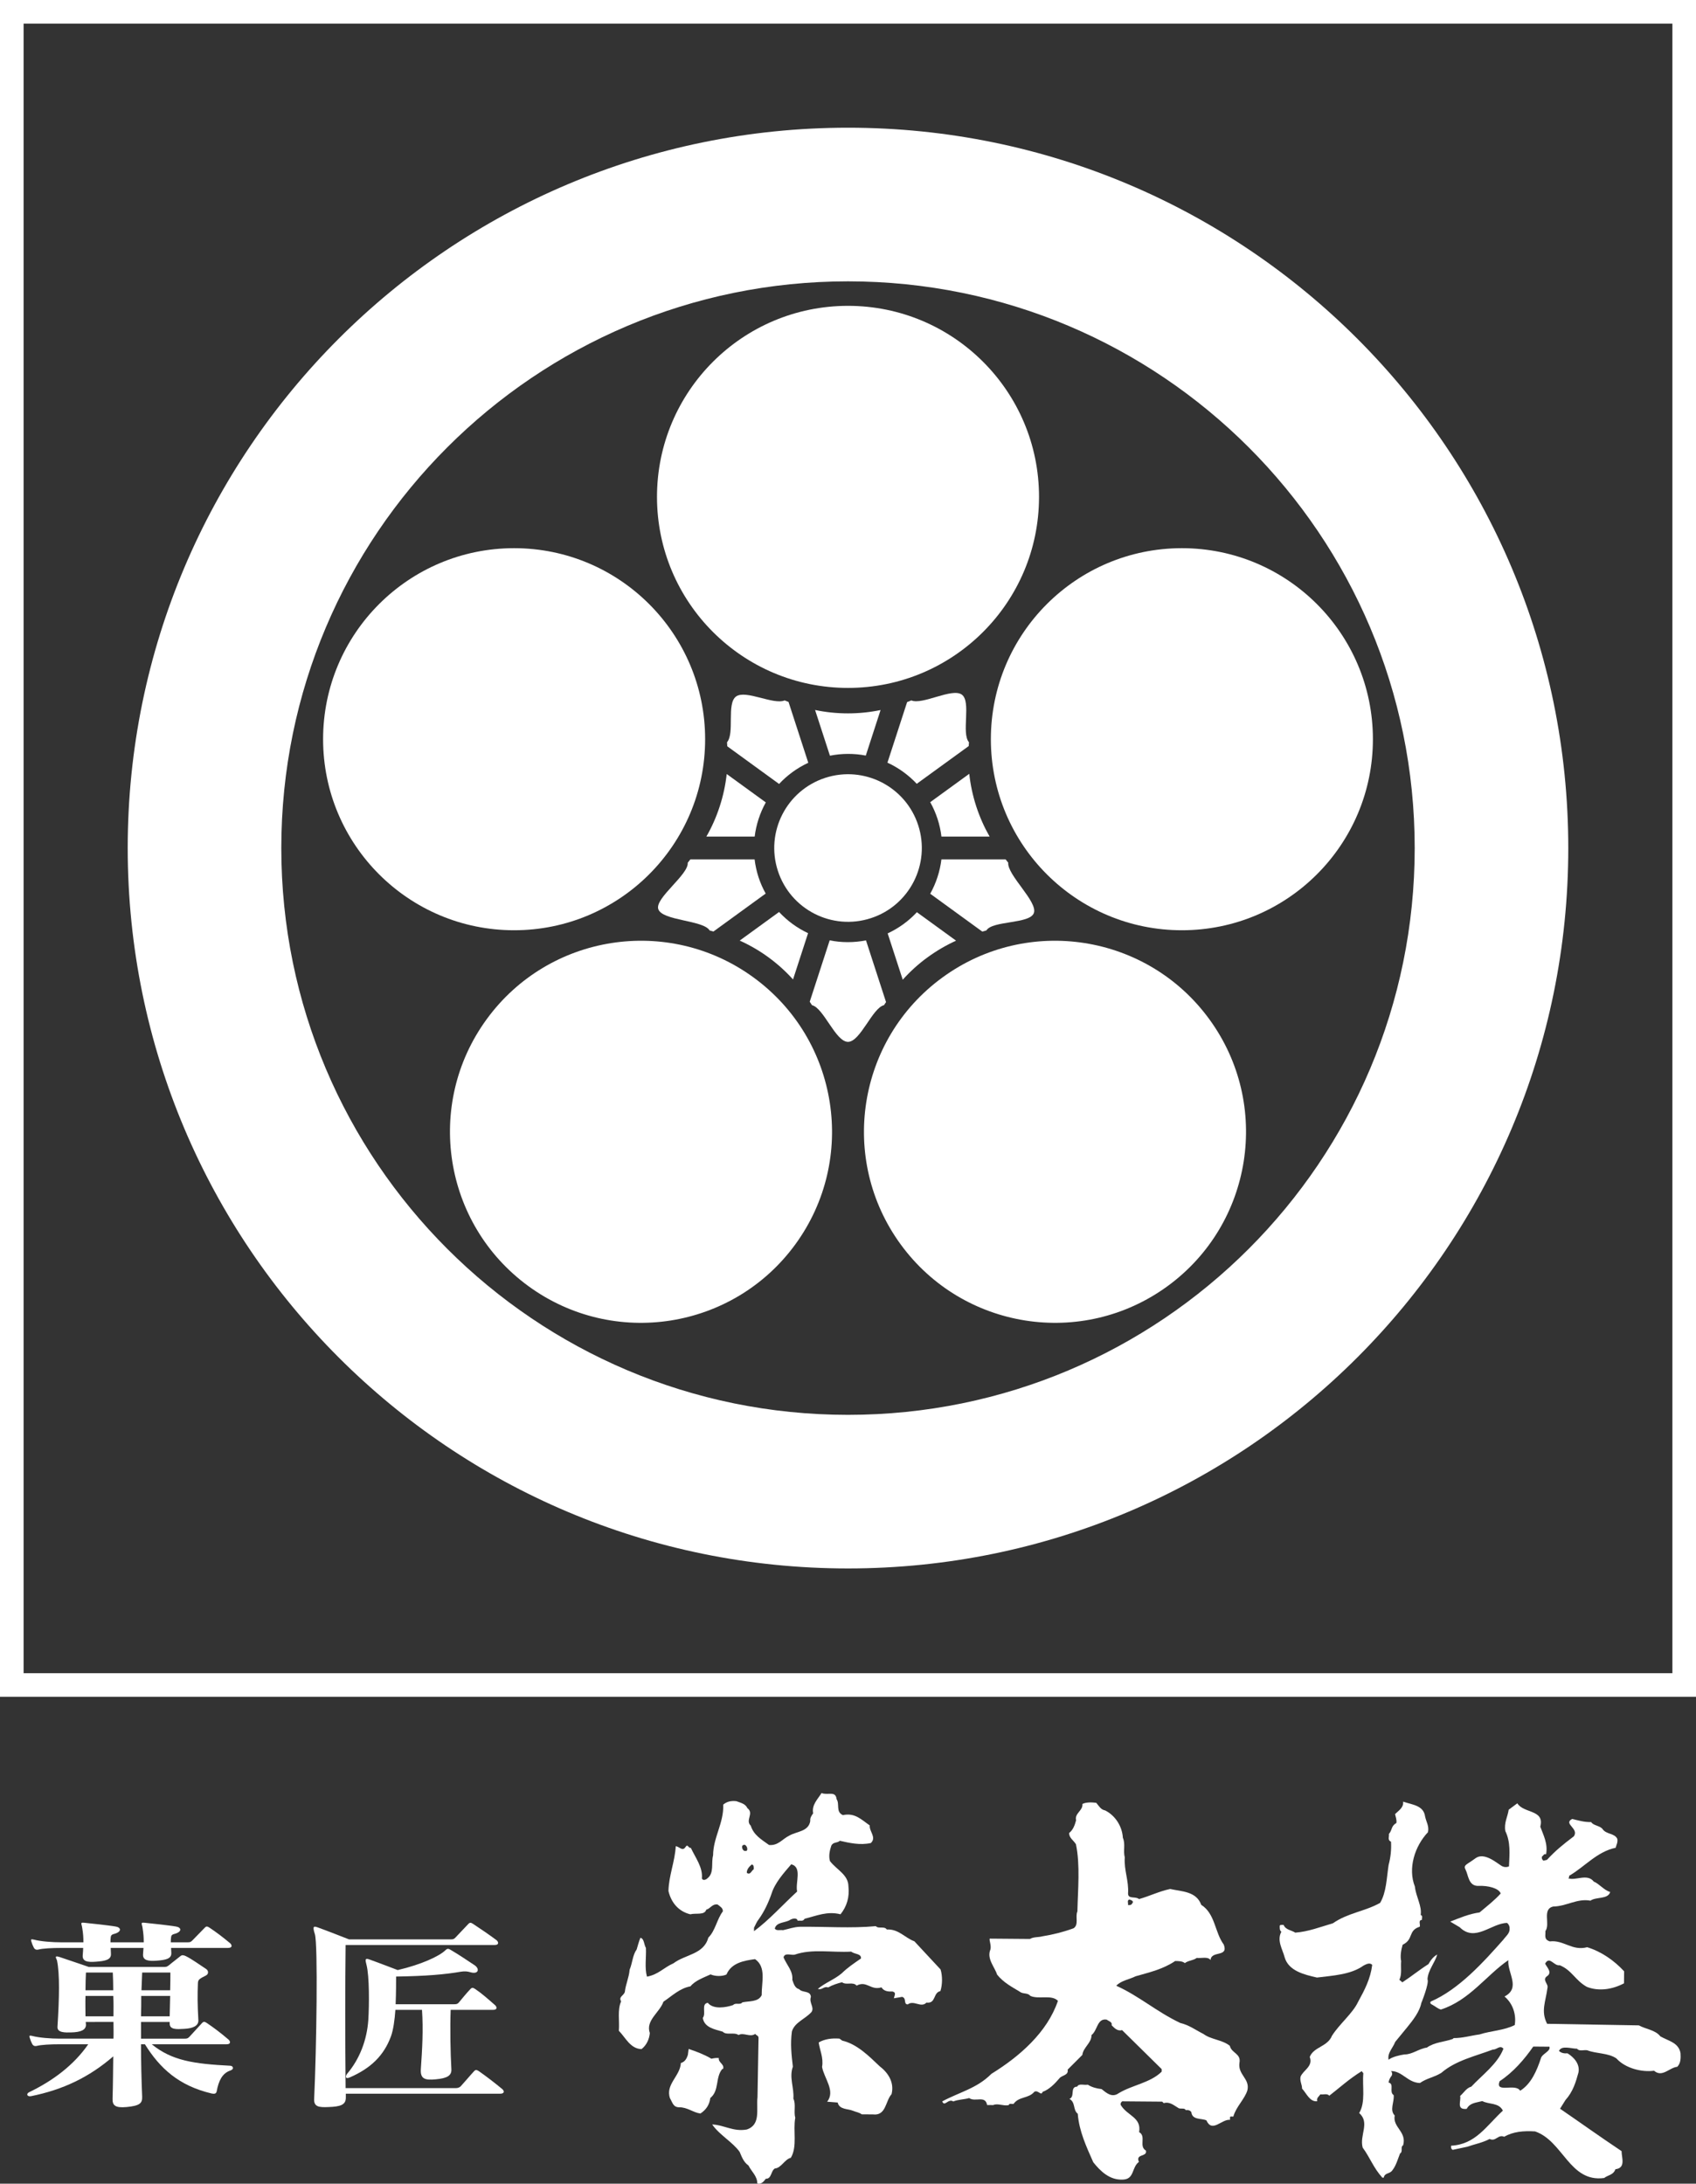 <?xml version="1.0" encoding="utf-8"?>
<!-- Generator: Adobe Illustrator 16.0.0, SVG Export Plug-In . SVG Version: 6.00 Build 0)  -->
<!DOCTYPE svg PUBLIC "-//W3C//DTD SVG 1.1//EN" "http://www.w3.org/Graphics/SVG/1.1/DTD/svg11.dtd">
<svg version="1.1" id="レイヤー_1" xmlns="http://www.w3.org/2000/svg" xmlns:xlink="http://www.w3.org/1999/xlink" x="0px"
	 y="0px" width="180px" height="231.736px" viewBox="0 0 180 231.736" style="enable-background:new 0 0 180 231.736;"
	 xml:space="preserve">
<rect x="0" y="0" width="180" height="231.736" fill="#333333" stroke="none"/>
<g>
	<path style="fill:#FFFFFF;" d="M180,180.066H0V0h180V180.066z M2.505,177.561h174.99V2.505H2.505V177.561z"/>
	<g>
		<path style="fill:#FFFFFF;" d="M90.001,13.553c-42.221,0-76.447,34.228-76.447,76.444c0,42.222,34.227,76.448,76.447,76.448
			c42.218,0,76.444-34.227,76.444-76.448C166.445,47.78,132.219,13.553,90.001,13.553z M90.001,150.145
			c-33.219,0-60.146-26.928-60.146-60.147c0-33.214,26.926-60.141,60.146-60.141c33.215,0,60.144,26.927,60.144,60.141
			C150.145,123.217,123.216,150.145,90.001,150.145z"/>
		<circle style="fill:#FFFFFF;" cx="90.001" cy="52.729" r="20.273"/>
		<circle style="fill:#FFFFFF;" cx="54.564" cy="78.446" r="20.273"/>
		<path style="fill:#FFFFFF;" d="M79.979,103.732c-9.044-6.602-21.726-4.618-28.325,4.426c-6.6,9.044-4.618,21.727,4.427,28.327
			c9.044,6.599,21.727,4.614,28.326-4.427C91.008,123.012,89.026,110.329,79.979,103.732z"/>
		<circle style="fill:#FFFFFF;" cx="125.436" cy="78.446" r="20.273"/>
		<path style="fill:#FFFFFF;" d="M100.021,103.732c9.044-6.602,21.727-4.618,28.325,4.426c6.6,9.044,4.617,21.727-4.428,28.327
			c-9.044,6.599-21.727,4.614-28.326-4.427C88.992,123.012,90.974,110.329,100.021,103.732z"/>
		<path style="fill:#FFFFFF;" d="M102.813,79.172c0.009-0.132,0.015-0.27,0.026-0.404c-0.835-0.951,0.269-4.31-0.759-5.055
			c-1.024-0.746-4.178,1.12-5.357,0.615c-0.149,0.063-0.299,0.118-0.449,0.178l-2.088,6.427c1.165,0.536,2.223,1.298,3.111,2.244
			L102.813,79.172z"/>
		<path style="fill:#FFFFFF;" d="M99.918,88.783h5.114c-0.569-0.996-1.047-2.064-1.417-3.197c-0.375-1.152-0.621-2.311-0.745-3.469
			l-4.143,3.01c0.311,0.558,0.573,1.15,0.778,1.779C99.708,87.527,99.841,88.157,99.918,88.783z"/>
		<path style="fill:#FFFFFF;" d="M107.004,91.547c-0.096-0.111-0.183-0.232-0.275-0.348h-6.814
			c-0.158,1.288-0.565,2.525-1.188,3.646l5.527,4.017c0.146-0.035,0.287-0.088,0.432-0.123c0.639-1.067,4.658-0.663,5.047-1.869
			C110.124,95.666,106.888,92.852,107.004,91.547z"/>
		<path style="fill:#FFFFFF;" d="M91.888,80.183l1.569-4.833c-1.116,0.232-2.271,0.354-3.458,0.354
			c-1.196,0-2.365-0.121-3.493-0.359l1.577,4.851C89.366,79.942,90.656,79.943,91.888,80.183z"/>
		<path style="fill:#FFFFFF;" d="M95.809,103.969c0.777-0.865,1.653-1.664,2.632-2.376c0.967-0.703,1.98-1.292,3.028-1.769
			l-4.158-3.02c-0.859,0.924-1.904,1.693-3.101,2.248L95.809,103.969z"/>
		<path style="fill:#FFFFFF;" d="M78.507,99.816c1.056,0.477,2.079,1.066,3.051,1.776c0.966,0.703,1.837,1.493,2.608,2.349
			l1.596-4.912c-1.153-0.541-2.2-1.303-3.079-2.248L78.507,99.816z"/>
		<path style="fill:#FFFFFF;" d="M88.056,99.791l-2.118,6.516c0.078,0.123,0.167,0.24,0.243,0.366
			c1.228,0.278,2.505,3.891,3.818,3.891s2.591-3.612,3.819-3.894c0.068-0.111,0.149-0.217,0.219-0.328l-2.127-6.548
			C90.607,100.049,89.301,100.04,88.056,99.791z"/>
		<path style="fill:#FFFFFF;" d="M83.688,74.49c-0.137-0.053-0.277-0.105-0.412-0.162c-1.18,0.505-4.133-1.159-5.158-0.414
			c-1.025,0.749-0.123,3.902-0.959,4.854c0.012,0.144,0.019,0.287,0.029,0.43l5.499,3.997c0.858-0.926,1.903-1.693,3.098-2.249
			L83.688,74.49z"/>
		<path style="fill:#FFFFFF;" d="M80.087,91.199h-6.817c-0.096,0.115-0.182,0.239-0.279,0.354c0.11,1.254-3.498,3.756-3.128,4.916
			c0.397,1.254,4.794,1.163,5.454,2.273c0.136,0.032,0.269,0.079,0.403,0.111l5.543-4.028c-0.302-0.546-0.56-1.126-0.762-1.743
			C80.298,92.457,80.165,91.826,80.087,91.199z"/>
		<path style="fill:#FFFFFF;" d="M77.127,82.14c-0.127,1.148-0.371,2.303-0.745,3.446c-0.368,1.133-0.844,2.201-1.414,3.195
			l5.126,0.002c0.158-1.283,0.563-2.513,1.182-3.631L77.127,82.14z"/>
		<path style="fill:#FFFFFF;" d="M92.423,97.439c-4.112,1.338-8.53-0.915-9.866-5.025c-1.337-4.115,0.914-8.529,5.025-9.867
			c4.114-1.338,8.532,0.914,9.868,5.024C98.787,91.686,96.536,96.105,92.423,97.439z"/>
	</g>
	<g>
		<g>
			<path style="fill:#FFFFFF;" d="M105.225,220.075c-1.563,1.565-3.361,1.925-5.221,2.924c0.24,0.642,0.629-0.343,1.171,0.009
				c0.52-0.211,1.146-0.203,1.689-0.36c0.621,0.46,1.717-0.333,1.898,0.737l0.652,0.007c0.466-0.214,1.033,0.114,1.633,0.012
				c0.083-0.241,0.327-0.105,0.519-0.129c0.578-0.823,1.582-0.548,2.213-1.292c0.384-0.237,0.732,0.489,0.873,0.008
				c0.681-0.236,1.283-0.846,1.779-1.429c0.248-0.345,1.008-0.312,0.879-0.929l1.563-1.562c0.089-0.804,0.99-1.274,0.97-2.104
				c0.656-0.504,0.586-1.812,1.617-1.641c0.19,0.158,0.625,0.243,0.514,0.589c0.271,0.27,0.621,0.677,1.112,0.52l4.209,4.145
				l-0.002,0.267c-1.209,1.194-3.142,1.419-4.563,2.288c-0.712,0.501-1.278-0.01-1.819-0.441c-0.543-0.057-1.033-0.195-1.466-0.467
				c-0.381,0.079-0.949-0.166-1.115,0.207c-0.818,0.019-0.201,1.066-0.828,1.301c0.676,0.381,0.344,1.152,0.884,1.583
				c0.147,1.869,0.923,3.507,1.645,5.142c0.754,0.939,1.725,1.91,3.14,1.842c1.251-0.045,0.909-1.275,1.704-1.883
				c-0.401-0.885,0.929-0.501,0.743-1.197c-0.785-0.458,0.068-1.52-0.718-1.957c0.258-1.598-1.265-1.718-1.962-2.896
				c-0.025-0.163,0.029-0.269,0.166-0.374l4.244,0.035l0.162,0.158c0.629-0.182,1.059,0.224,1.521,0.495
				c0.215,0.189,0.706-0.047,0.812,0.249c0.245-0.026,0.463,0,0.598,0.217c0.102,0.856,1.057,0.622,1.599,0.867
				c0.613,1.368,1.605-0.146,2.503-0.059l0.002-0.217c-0.026-0.211,0.218-0.104,0.354-0.13c0.282-1.037,1.212-1.857,1.492-2.791
				c0.283-1.225-1.02-1.638-0.846-2.892c0.199-1.015-0.836-1.021-1.02-1.823c-0.81-0.65-2.008-0.66-2.792-1.252
				c-0.812-0.406-1.515-0.947-2.464-1.17c-2.574-1.222-4.33-2.839-6.798-3.952c0.522-0.557,1.367-0.659,2.049-1.002
				c1.446-0.413,2.917-0.749,4.204-1.622c0.381,0.006,0.762,0.006,1.031,0.223c0.357-0.291,0.873-0.259,1.257-0.552
				c0.489,0.06,1.171-0.176,1.468,0.226c0.063-1.04,1.934-0.25,1.4-1.644c-0.969-1.315-0.896-3.265-2.387-4.213
				c-0.53-1.447-2.055-1.406-3.303-1.685c-1.201,0.26-2.185,0.76-3.303,1.072c-0.352-0.325-1.17,0.044-1.163-0.598
				c0.092-1.361-0.444-2.461-0.35-3.822c-0.187-0.751,0.093-1.39-0.201-2.086c-0.071-1.205-0.795-2.357-1.88-2.901
				c-0.462-0.082-0.648-0.458-0.946-0.809c-0.435-0.054-1.059-0.088-1.468,0.122c0.074,0.722-0.854,0.982-0.67,1.732
				c-0.139,0.504-0.308,1.012-0.745,1.356c0.022,0.533,0.429,0.724,0.726,1.181c0.47,2.193,0.203,4.889,0.157,7.134
				c-0.25,0.557,0.178,1.389-0.396,1.784c-1.063,0.393-2.182,0.677-3.3,0.855c-0.463,0.127-0.952,0.047-1.336,0.284l-4.27-0.035
				c-0.084,0.158,0.185,0.722,0.072,1.149c-0.416,0.983,0.446,1.846,0.711,2.676c0.701,0.861,1.568,1.296,2.406,1.809
				c0.324,0.268,0.844,0.086,1.112,0.439c0.867,0.407,2.259-0.172,2.935,0.53C111.139,215.689,108.207,218.229,105.225,220.075z
				 M119.855,201.577c0.217,0.054,0.541,0.19,0.295,0.431c-0.083,0.186-0.273,0.158-0.436,0.155
				C119.77,201.949,119.582,201.682,119.855,201.577z"/>
			<g>
				<path style="fill:#FFFFFF;" d="M65.679,215.508c0.701,0.703,1.208,1.907,2.405,1.945c0.519-0.396,0.825-1.037,0.884-1.703
					c-0.478-1.34,1.053-2.184,1.443-3.327c0.904-0.606,1.727-1.427,2.87-1.632c0.495-0.613,1.396-0.926,2.134-1.266
					c0.487,0.217,1.224,0.226,1.687,0.012c0.527-1.251,1.89-1.477,3.034-1.631c1.218,0.84,0.688,2.437,0.703,3.825
					c-0.36,0.745-1.338,0.604-2.047,0.759c-0.247,0.319-0.735-0.008-0.981,0.287c-0.765,0.261-2.1,0.492-2.691-0.236
					c-0.736,0.102-0.147,1.147-0.531,1.598c0.155,1.018,1.242,1.214,2.109,1.461c0.406,0.428,1.198,0.01,1.685,0.359
					c0.521-0.314,1.222,0.277,1.769-0.119c0.135,0.188,0.354,0.163,0.351,0.432l-0.108,6.275c-0.146,1.254,0.384,2.939-1.143,3.438
					c-1.419,0.254-2.391-0.477-3.669-0.537c0.78,1.127,2.161,1.857,2.914,2.906c0.214,0.482,0.398,1.073,0.94,1.453
					c0.321,0.641,0.942,1.127,0.935,1.9c0.435,0.137,0.71-0.234,0.903-0.499c0.625,0.03,0.523-0.823,0.961-1.087
					c0.68-0.047,1.042-0.981,1.698-1.135c0.716-1.224,0.213-2.882,0.469-4.241c-0.185-0.645,0.095-1.444-0.201-2.034
					c0.092-1.174-0.471-2.248-0.054-3.392c-0.151-1.283-0.278-2.407-0.103-3.741c0.307-0.986,1.397-1.298,2.085-2.066
					c0.33-0.506-0.292-0.966-0.069-1.604c-0.049-0.695-0.894-0.406-1.244-0.813c-0.463-0.111-0.593-0.618-0.727-0.993
					c0.09-0.933-0.585-1.554-0.933-2.386c0.142-0.532,0.791-0.205,1.173-0.283c1.883-0.653,3.92-0.208,6.015-0.325
					c0.352,0.296,1.089,0.194,1.029,0.729c-0.795,0.554-1.369,0.924-2.054,1.585c-0.796,0.662-1.723,0.978-2.519,1.636
					c0.461,0.164,0.629-0.314,1.091-0.15c0.466-0.262,0.955-0.42,1.475-0.551c0.432,0.352,1.17-0.097,1.547,0.36
					c1.066-0.577,1.492,0.546,2.636,0.182c0.27,0.431,0.731,0.46,1.166,0.438c0.463,0.111,0.188,0.452,0.157,0.721l0.872-0.15
					c0.516,0.162,0.103,0.772,0.593,0.803c0.657-0.499,1.411,0.414,1.987-0.195c1.033,0.139,0.689-1.064,1.479-1.218
					c0.224-0.667,0.231-1.629,0.02-2.298l-2.778-2.986c-1.029-0.381-1.676-1.322-2.928-1.254c-0.269-0.4-0.869-0.033-1.168-0.355
					c-2.612,0.246-5.385,0.035-8.079,0.067c-0.625,0.023-1.172,0.231-1.771,0.36c-0.299-0.056-0.681,0.103-0.871-0.167
					c0.169-0.72,1.148-0.606,1.614-0.921c0.219-0.134,0.735-0.289,0.816,0.086c0.243-0.05,0.569,0.113,0.734-0.208
					c1.254-0.311,2.401-0.835,3.813-0.476c0.661-0.824,0.968-1.81,0.841-2.959c-0.016-1.254-1.236-1.746-1.963-2.688
					c-0.159-0.563-0.019-1.148,0.151-1.654c0.221-0.398,0.627-0.238,0.902-0.5c0.977,0.223,2.145,0.496,3.289,0.238
					c0.631-0.609-0.18-1.201-0.119-1.869c-0.867-0.594-1.567-1.375-2.849-1.091c-0.787-0.354-0.316-1.178-0.667-1.688
					c-0.1-0.938-0.92-0.382-1.6-0.656c-0.385,0.639-1.069,1.248-0.889,2.156c-0.136,0.188-0.356,0.479-0.305,0.8
					c-0.173,1.148-1.452,1.109-2.218,1.557c-0.764,0.371-1.179,1.086-2.158,1c-0.864-0.621-1.623-1.054-1.942-2.049
					c-0.62-0.59,0.394-1.302-0.364-1.869c-0.213-0.481-0.757-0.569-1.164-0.732c-0.598-0.06-1.007,0.046-1.391,0.362
					c0.066,1.978-1.063,3.464-1.079,5.39c-0.224,0.826,0.148,1.869-0.618,2.449c-0.139,0.136-0.466,0.266-0.571-0.004
					c0.119-1.176-0.689-2.195-1.17-3.241c-0.273,0.053-0.325-0.483-0.571-0.085c-0.331,0.504-0.68-0.085-1.032-0.086
					c-0.096,1.653-0.733,3.092-0.775,4.747c0.29,1.231,1.07,2.171,2.32,2.474c0.572-0.156,1.523,0.122,1.69-0.49
					c0.435-0.105,0.631-0.639,1.203-0.553c0.268,0.217,0.567,0.354,0.564,0.726c-0.631,0.823-0.806,2.077-1.547,2.794
					c-0.477,1.785-2.436,1.768-3.696,2.721c-1.064,0.471-1.588,1.188-2.814,1.418c-0.265-0.938-0.065-2.029-0.111-3.045
					c-0.214-0.349-0.181-1.017-0.589-1.074c-0.167,0.398-0.279,0.855-0.392,1.229c-0.438,0.607-0.446,1.436-0.75,2.157
					c-0.062,0.826-0.422,1.544-0.51,2.37c-0.141,0.401-0.685,0.502-0.391,0.986C65.507,213.29,65.767,214.468,65.679,215.508z
					 M80.026,204.566c0.167-0.293,0.25-0.586,0.525-0.93c0.551-0.768,0.993-1.702,1.329-2.66c0.362-1.174,1.297-2.206,2.095-3.135
					c1.193,0.303,0.417,1.926,0.627,2.889c-1.453,1.324-2.963,3.021-4.579,4.21L80.026,204.566z M79.782,197.862
					c0.244,0.028,0.215,0.319,0.214,0.51c-0.191,0.077-0.387,0.691-0.738,0.364C79.262,198.363,79.509,198.098,79.782,197.862z
					 M78.766,195.902c0.329-0.398,0.65,0.22,0.513,0.459c-0.056,0.105-0.192,0.051-0.301,0.051
					C78.817,196.304,78.736,196.143,78.766,195.902z"/>
				<path style="fill:#FFFFFF;" d="M88.903,223.123c0.185,0.775,1.11,0.65,1.598,0.867c0.325,0.137,0.732,0.192,0.948,0.383
					l1.197,0.009c1.413,0.173,1.318-1.431,1.977-2.147c0.312-1.251-0.36-2.273-1.279-2.975c-1.16-1.105-2.402-2.344-3.951-2.705
					l-0.298-0.215c-0.814-0.061-1.577,0.041-2.205,0.407c0.103,0.806,0.531,1.61,0.359,2.599c0.207,1.201,1.447,2.547,0.539,3.688
					L88.903,223.123z"/>
				<path style="fill:#FFFFFF;" d="M75.502,218.473c-0.732-0.434-1.573-0.76-2.414-1.033l-0.086,0.641
					c-0.139,0.4-0.306,0.719-0.741,0.85c-0.066,1.387-1.679,2.282-1.147,3.754c0.268,0.432,0.319,0.939,0.973,0.943
					c0.842-0.019,1.517,0.574,2.252,0.66c0.6-0.395,0.959-0.926,1.046-1.646c0.986-0.793,0.508-2.186,1.278-3.087h0.081
					c0.169-0.51-0.539-0.674-0.453-1.154C76.021,218.371,75.747,218.42,75.502,218.473z"/>
			</g>
			<g>
				<path style="fill:#FFFFFF;" d="M149.342,215.143c0.614-0.756,1.318-1.645,1.5-2.566c0,0,0.87-2.129,0.66-2.543
					c0.066-0.977,0.797-1.756,1.036-2.623c-0.436,0.243-0.701,0.618-0.935,1.023c-1.051,0.67-1.779,1.288-2.77,1.933l-0.318-0.275
					c0.297-0.565,0.13-1.327,0.192-1.978c-0.11-0.489-0.021-1.145,0.158-1.737c1.192-0.562,0.538-1.512,1.815-1.91
					c0.088-0.243-0.197-0.704,0.239-0.728c-0.028-0.191,0.119-0.436-0.141-0.518c0.153-0.949-0.506-1.955-0.613-3.014
					c-0.763-1.932-0.02-4.287,1.386-5.77c0.15-0.65-0.194-1.111-0.305-1.682c-0.163-1.169-1.351-1.23-2.334-1.562
					c0.082,0.624-0.47,0.943-0.85,1.319c0.055,0.301,0.196,0.598,0.137,0.951c-0.583,0.319-0.413,0.729-0.793,1.16
					c0.055,0.271-0.18,0.65,0.224,0.816c0.052,0.868-0.043,1.68-0.252,2.463c-0.216,1.385-0.229,2.902-0.905,4.036
					c-1.629,0.911-3.426,1.058-5.001,2.159c-1.336,0.396-2.644,0.9-4.005,0.998c-0.403-0.273-1.013-0.279-1.238-0.824
					c-0.145,0.028-0.318-0.054-0.407,0.08c-0.001,0.242-0.034,0.487,0.169,0.65c-0.5,0.944,0.129,1.846,0.353,2.719
					c0.422,1.438,2.069,1.829,3.428,2.14c1.653-0.206,3.594-0.3,4.935-1.266c0.263-0.132,0.67-0.372,0.928-0.075
					c-0.187,1.492-0.805,2.653-1.512,3.949c-0.561,1.189-1.961,2.318-2.754,3.561c-0.473,1.19-1.95,1.176-2.365,2.26
					c0.396,1.005-0.737,1.43-0.976,2.105c-0.091,0.487,0.167,0.815,0.162,1.25c0.462,0.491,0.827,1.443,1.612,1.341
					c-0.113-0.354,0.206-0.515,0.325-0.729c0.317,0.057,0.726-0.129,0.953,0.144c1.079-0.835,2.13-1.8,3.441-2.604l0.172,0.219
					c-0.129,1.41,0.264,3.065-0.443,4.226c1.179,1.015,0.009,2.361,0.374,3.667c0.801,1.09,1.14,2.148,2.086,3.188l0.145,0.002
					c0.121-0.57,0.641-0.35,0.936-0.807c0.38-0.484,0.559-1.16,0.796-1.758c0.35-0.186,0.008-0.732,0.327-0.864
					c0.418-1.459-1.133-1.898-0.891-3.17c-0.573-0.574-0.03-1.427-0.11-2.162c-0.519-0.328,0.098-1.192-0.538-1.333
					c0.031-0.271,0.148-0.513,0.325-0.729c0.234-0.458-0.429-0.681-0.224-1.032c0.06-0.134,0.234-0.242,0.003-0.354
					c-0.427-0.87,0.308-1.453,0.603-2.211L149.342,215.143z"/>
				<path style="fill:#FFFFFF;" d="M178.359,217.895c-0.193-1.123-1.235-1.287-2.141-1.792c-0.533-0.69-1.543-0.759-2.281-1.169
					l-9.738-0.166c-0.695-1.343-0.146-2.368,0.035-3.798c0.137-0.437-0.6-0.845-0.057-1.245c0.608-0.398,0.008-0.935-0.19-1.342
					c0.479-0.865,0.939,0.29,1.549,0.168c1.308,0.541,1.636,1.599,2.876,2.295c1.277,0.508,2.729,0.271,3.947-0.374l0.012-1.276
					c-1.068-1.16-2.442-2.104-3.92-2.555c-1.622,0.426-2.486-0.797-3.971-0.617c-0.641-0.225-0.434-0.596-0.463-1.095
					c0.545-0.743-0.385-2.337,0.832-2.606c1.416-0.023,2.535-0.885,3.948-0.623c0.61-0.433,1.854-0.113,2.098-0.919
					c-0.673-0.192-1.172-0.882-1.743-1.104c-0.698-0.906-1.953-0.047-2.726-0.36c0.135-0.032,0.103-0.157,0.104-0.249
					c1.726-1.016,2.954-2.561,4.945-2.982c0.07-0.313,0.241-0.557,0.176-0.935c-0.297-0.653-1.208-0.444-1.607-1.102
					c-0.366-0.343-0.939-0.317-1.172-0.692c-0.741,0.024-1.313-0.166-2.02-0.327c-0.982,0.522,0.766,1.002,0.185,1.84
					c-1.187,0.894-1.968,1.541-2.853,2.497l-0.371,0.093c-0.166-0.126-0.2-0.252-0.166-0.439c0.137-0.06,0.206-0.339,0.441-0.243
					c0.213-1.121-0.285-2.027-0.614-2.93c0.489-1.836-1.772-1.386-2.438-2.479l-0.915,0.677c-0.106,0.745-0.518,1.396-0.357,2.271
					c0.573,1.17,0.444,2.436,0.385,3.753c-0.199,0.071-0.497,0.12-0.796-0.067c-0.52-0.318-1.845-1.488-2.766-0.797
					c-0.923,0.693-1.324,0.693-1.037,1.225c0.288,0.531,0.288,1.755,1.383,1.702c0.957-0.047,2.139,0.234,2.338,0.806
					c-0.628,0.705-1.422,1.32-2.245,2.012c-1.114,0.146-2.162,0.605-3.11,0.971l1.007,0.6c1.636,1.63,3.374-0.441,5.024-0.459
					c0.2,0.155,0.299,0.437,0.265,0.592c0.063,0.498-0.446,0.87-0.652,1.176c-2.108,2.384-4.729,5.29-7.706,6.573
					c0,0-0.199,0.19,0.166,0.345c0.301,0.158,0.567,0.41,0.904,0.505c3.041-0.974,4.85-3.669,7.157-5.238
					c-0.112,1.37,1.354,2.937-0.404,3.856c0.903,0.755,1.263,1.941,1.085,3.028c-1.152,0.583-2.533,0.604-3.75,0.999
					c-0.911,0.119-1.789,0.393-2.732,0.385l-0.102,0.093c-0.813,0.305-1.925,0.329-2.739,0.913
					c-0.843,0.118-1.556,0.734-2.364,0.728c0,0-3.187,0.396-1.467,1.765c1.215-0.021,1.775,1.227,3.09,1.268
					c0.747-0.521,1.454-0.578,2.267-1.074c1.53-1.325,3.623-1.776,5.482-2.479c0.405,0.035,0.746-0.522,1.113-0.086
					c-0.621,1.617-2.284,2.816-3.405,4.022c-0.543,0.152-0.815,0.681-1.189,0.987c0.129,0.529-0.451,1.491,0.697,1.375
					c0.342-0.65,0.98-0.646,1.657-0.828c0.704,0.379,1.751,0.137,2.182,1.014c-1.768,1.636-2.896,3.587-5.492,3.723
					c-0.034,0.187-0.003,0.342,0.165,0.438l1.553-0.33c0.775-0.273,1.62-0.425,2.366-0.823c0.671,0.317,0.881-0.521,1.552-0.235
					c0.947-0.553,2.062-0.641,3.273-0.567c2.99,1.02,3.66,5.446,7.337,4.942c0.373-0.309,0.979-0.303,1.187-0.926
					c1.147-0.145,0.652-1.239,0.658-1.924c-2.311-1.542-4.42-3.053-6.531-4.5l0.582-0.93c0.782-0.864,1.095-1.893,1.373-2.916
					c0.177-0.901-0.49-1.622-1.161-2.033c-0.371,0.03-0.673-0.034-0.907-0.256c0.274-0.619,1.282-0.238,1.922-0.234
					c0.233,0.314,0.707,0.1,1.078,0.166c0.973,0.381,2.221,0.267,3.093,0.864c0.967,1.066,2.716,1.482,3.997,1.307
					c0.87,0.753,1.621-0.333,2.465-0.419C178.384,218.951,178.387,218.423,178.359,217.895z M163.527,218.467
					c-0.416,1.242-1.002,2.666-2.188,3.406c-0.498-0.844-2.7,0.323-2.182-1.012c1.457-0.953,2.648-2.348,3.571-3.678l1.717,0.014
					C164.61,217.695,163.633,217.938,163.527,218.467z"/>
			</g>
		</g>
		<path style="fill:#FFFFFF;" d="M24.414,206.209c0.17,0.132,0.34,0.507-0.219,0.507h-6.039c0,0.157,0.024,0.313,0.024,0.513
			c0.048,0.66-0.634,0.771-1.56,0.841c-0.877,0.063-1.485-0.023-1.438-0.688c0.025-0.246,0.025-0.465,0.049-0.665h-3.482
			c0,0.177,0.025,0.376,0.025,0.621c0.048,0.663-0.683,0.774-1.607,0.841c-0.877,0.066-1.437-0.021-1.387-0.688
			c0.023-0.287,0.048-0.552,0.048-0.774H6.492c-0.951,0-1.948,0.046-2.435,0.177c-0.196,0.046-0.365-0.02-0.463-0.199
			c-0.099-0.177-0.195-0.418-0.269-0.662c-0.073-0.241-0.023-0.265,0.269-0.199c0.729,0.199,1.996,0.287,2.897,0.287h2.361
			c0-0.486-0.023-0.928-0.122-1.506c-0.049-0.441-0.268-0.617,0.17-0.574c1.072,0.111,2.337,0.244,3.336,0.397
			c0.633,0.091,0.682,0.532,0,0.755c-0.292,0.086-0.462,0.109-0.487,0.418c-0.024,0.199-0.024,0.355-0.024,0.51h3.53
			c0-0.486-0.024-0.908-0.121-1.506c-0.048-0.441-0.269-0.617,0.17-0.574c1.071,0.111,2.338,0.244,3.337,0.397
			c0.631,0.091,0.68,0.532,0,0.755c-0.293,0.086-0.462,0.109-0.487,0.418c-0.026,0.199-0.026,0.355-0.026,0.51h1.778
			c0.244,0,0.34-0.021,0.511-0.199c0.391-0.398,0.877-0.908,1.315-1.35c0.17-0.176,0.267-0.156,0.511,0
			C23.001,205.08,23.585,205.521,24.414,206.209z M24.462,219.22c0.268,0.022,0.438,0.353-0.024,0.51
			c-0.852,0.286-1.242,1.106-1.437,2.191c-0.048,0.267-0.243,0.311-0.537,0.243c-3.48-0.817-5.502-2.678-7.084-5.224h-0.414
			c0,1.839,0.048,3.809,0.122,5.578c0.023,0.685-0.269,0.952-1.657,1.084c-1.216,0.111-1.509-0.176-1.485-0.907
			c0.05-1.416,0.05-3.054,0.073-4.469c-2.556,2.212-5.332,3.539-8.741,4.225c-0.39,0.067-0.536-0.243-0.194-0.419
			c2.532-1.22,4.748-2.877,6.282-5.092H6.321c-0.95,0-1.949,0.047-2.435,0.177c-0.194,0.045-0.365-0.023-0.463-0.197
			c-0.097-0.176-0.195-0.42-0.267-0.666c-0.074-0.242-0.025-0.263,0.267-0.199c0.73,0.199,1.997,0.288,2.898,0.288h5.722
			c0.024-0.595,0-1.192,0-1.771H9.098c0,0.089,0.024,0.18,0.024,0.268c0.024,0.598-0.585,0.816-1.536,0.841
			c-0.657,0.021-1.532,0.044-1.485-0.599c0.195-3.075,0.245-5.6-0.047-7.013c-0.025-0.181-0.392-0.599,0.243-0.398
			c1.389,0.462,3.117,1.06,3.117,1.06h8.108c0.195,0,0.317-0.11,0.438-0.199c0.39-0.333,0.828-0.643,1.194-0.951
			c0.169-0.132,0.316-0.109,0.56,0c0.633,0.309,1.387,0.863,2.167,1.373c0.245,0.156,0.293,0.529-0.023,0.687
			c-0.707,0.353-0.828,0.44-0.853,0.796c-0.049,1.326-0.049,2.236,0.049,3.961c0.024,0.598-0.608,0.862-1.51,0.906
			c-0.803,0.047-1.534,0.09-1.534-0.551c0-0.068,0-0.111,0-0.18h-3.042c0,0.599,0,1.176,0,1.771h4.626
			c0.243,0,0.34-0.021,0.511-0.199c0.364-0.396,0.926-1.017,1.34-1.46c0.17-0.175,0.267-0.154,0.511,0
			c0.755,0.51,1.461,1.041,2.288,1.748c0.172,0.134,0.342,0.509-0.219,0.509h-7.914C18.253,218.689,20.589,219.021,24.462,219.22z
			 M18.082,209.329h-2.994c-0.025,0.597-0.05,1.195-0.073,1.881h3.044C18.082,210.501,18.082,209.859,18.082,209.329z
			 M12.019,211.21c0-0.686-0.023-1.284-0.048-1.881H9.122c-0.024,0.53-0.049,1.172-0.049,1.881H12.019z M18.059,211.808H14.99
			c0,0.708,0,1.394-0.023,2.167h3.042C18.034,213.29,18.034,212.561,18.059,211.808z M12.043,213.975
			c0-0.773,0.024-1.459-0.024-2.167H9.073c-0.025,0.753,0,1.462,0,2.167C9.098,213.975,12.043,213.975,12.043,213.975z"/>
		<path style="fill:#FFFFFF;" d="M52.531,212.78c0.17,0.134,0.341,0.51-0.218,0.51H47.83c-0.072,1.903-0.023,4.559,0.074,6.282
			c0.049,0.688-0.438,0.978-1.655,1.088c-1.122,0.109-1.658-0.022-1.584-1.088c0.146-2.1,0.269-4.16,0.123-6.282h-2.825
			c-0.073,1.062-0.219,2.103-0.462,2.789c-0.754,2.056-2.142,3.407-4.383,4.382c-0.536,0.221-0.438-0.201-0.267-0.4
			c1.313-1.549,2.094-3.561,2.239-5.709c0.097-1.549,0.122-4.624-0.193-5.842c-0.123-0.487-0.197-0.754,0.291-0.576
			c0.999,0.355,3.02,1.132,3.02,1.132c2.483-0.577,4.408-1.464,5.065-2.104c0.244-0.245,0.365-0.154,0.657,0.021
			c0.609,0.354,1.754,1.107,2.411,1.549c0.609,0.398,0.439,0.997-0.366,0.777c-0.39-0.113-0.633-0.137-1.07-0.068
			c-1.681,0.288-3.653,0.464-6.867,0.511c0,0.598,0,1.726-0.049,2.94h6.209c0.243,0,0.366-0.02,0.511-0.199
			c0.316-0.375,0.754-0.93,1.218-1.414c0.17-0.179,0.268-0.156,0.511,0C51.095,211.521,51.728,212.072,52.531,212.78z
			 M53.285,221.678c0.293,0.243,0.244,0.51-0.218,0.51H36.704c0,0.131,0,0.285,0,0.419c0,0.774-0.585,0.95-1.851,0.996
			c-1.022,0.044-1.559-0.022-1.51-0.885c0.245-5.226,0.414-16.424,0.074-17.464c-0.292-0.904-0.099-0.859,0.34-0.705
			c0.804,0.286,3.287,1.26,3.287,1.26H47.83c0.245,0,0.343-0.019,0.513-0.199c0.438-0.461,0.9-0.953,1.362-1.438
			c0.172-0.176,0.269-0.157,0.513,0c0.804,0.531,1.753,1.176,2.483,1.724c0.171,0.136,0.341,0.51-0.219,0.51H36.68
			c-0.05,4.007-0.05,10.315,0,15.185c0.024,0,11.711,0,11.711,0c0.196,0,0.39-0.067,0.512-0.199c0.39-0.422,0.9-1.04,1.413-1.596
			c0.169-0.176,0.266-0.153,0.511,0C51.678,220.393,52.506,221.035,53.285,221.678z"/>
	</g>
</g>
</svg>

